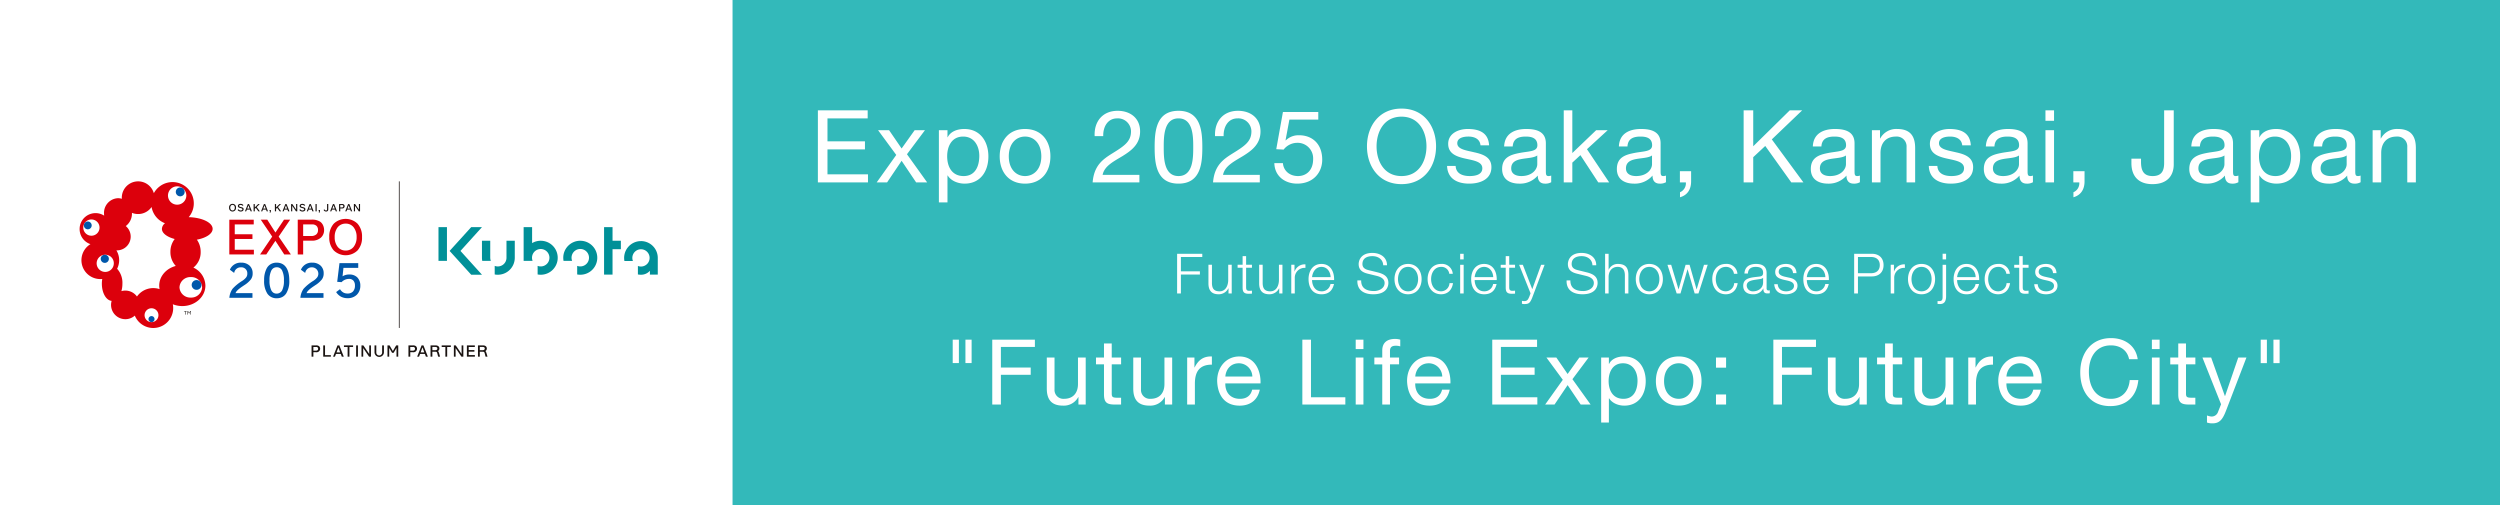 <svg xmlns="http://www.w3.org/2000/svg" xmlns:xlink="http://www.w3.org/1999/xlink" width="990" height="200" viewBox="0 0 990 200"><defs><filter id="a" x="365.272" y="88.16" width="549.456" height="91.49" filterUnits="userSpaceOnUse"><feOffset dy="2" input="SourceAlpha"/><feGaussianBlur stdDeviation="4" result="b"/><feFlood flood-opacity="0.2"/><feComposite operator="in" in2="b"/><feComposite in="SourceGraphic"/></filter><filter id="c" x="311.88" y="31" width="656.8" height="61.16" filterUnits="userSpaceOnUse"><feOffset dy="2" input="SourceAlpha"/><feGaussianBlur stdDeviation="4" result="d"/><feFlood flood-opacity="0.2"/><feComposite operator="in" in2="d"/><feComposite in="SourceGraphic"/></filter></defs><g transform="translate(-107 -185)"><g transform="translate(407.599 246.107)"><rect width="700" height="200" transform="translate(-10.599 -61.107)" fill="#00a8a9" opacity="0.8"/><g transform="translate(-528.599 -135.107)"><g transform="matrix(1, 0, 0, 1, 228, 74)" filter="url(#a)"><path d="M-173.866,0h1.5V-7.48h7.524V-8.756h-7.524v-5.676h8.47v-1.276h-9.966Zm21.626-11.352h-1.386V-5.39c0,2.31-1.034,4.554-3.41,4.554-2.2,0-2.97-1.078-3.036-3.124v-7.392h-1.386v7.37c0,2.64,1.122,4.312,3.982,4.312a4.223,4.223,0,0,0,3.916-2.376h.044V0h1.276Zm5.7-3.41h-1.386v3.41h-1.98v1.166h1.98V-2.42c-.022,1.936.616,2.552,2.464,2.552.418,0,.814-.044,1.232-.044V-1.1a10.75,10.75,0,0,1-1.188.066c-.99-.066-1.122-.594-1.122-1.5v-7.656h2.31v-1.166h-2.31Zm14.388,3.41h-1.386V-5.39c0,2.31-1.034,4.554-3.41,4.554-2.2,0-2.97-1.078-3.036-3.124v-7.392h-1.386v7.37c0,2.64,1.122,4.312,3.982,4.312a4.223,4.223,0,0,0,3.916-2.376h.044V0h1.276ZM-128.656,0h1.386V-6.05a3.91,3.91,0,0,1,4.224-4.07v-1.386a4.2,4.2,0,0,0-4.29,2.816h-.044v-2.662h-1.276Zm16.962-5.3c.11-3.19-1.342-6.38-4.994-6.38-3.608,0-5.126,3.014-5.126,6.006,0,3.234,1.518,6.006,5.126,6.006,2.86,0,4.356-1.5,4.95-4.07h-1.386a3.458,3.458,0,0,1-3.564,2.9c-2.662,0-3.718-2.442-3.74-4.466Zm-8.734-1.166c.22-2.068,1.474-4.048,3.74-4.048,2.244,0,3.542,1.958,3.608,4.048Zm17.952,1.3c-.176,3.828,2.552,5.5,6.27,5.5C-90.64.33-90.2-3.08-90.2-4.158c0-2.574-1.848-3.542-4.07-4.136L-98.1-9.24c-1.276-.308-2.376-.924-2.376-2.4,0-2.332,1.892-3.124,3.938-3.124,2.222,0,4.2,1.21,4.29,3.608h1.5c.022-3.212-2.706-4.884-5.808-4.884-4.422,0-5.412,2.882-5.412,4.422,0,2.442,1.694,3.322,3.542,3.784l3.5.858c1.452.352,3.234,1.056,3.234,2.838,0,2.288-2.508,3.19-4.158,3.19-2.86,0-5.192-.99-5.126-4.224Zm20.064-6.512c-3.476,0-5.368,2.75-5.368,6.006S-85.888.33-82.412.33s5.368-2.75,5.368-6.006S-78.936-11.682-82.412-11.682Zm0,1.166c2.662,0,3.982,2.42,3.982,4.84s-1.32,4.84-3.982,4.84-3.982-2.42-3.982-4.84S-85.074-10.516-82.412-10.516ZM-64.7-7.788a4.244,4.244,0,0,0-4.6-3.894c-3.476,0-5.368,2.75-5.368,6.006S-72.776.33-69.3.33c2.53,0,4.312-1.672,4.686-4.4H-66A3.382,3.382,0,0,1-69.3-.836c-2.662,0-3.982-2.42-3.982-4.84s1.32-4.84,3.982-4.84a3.086,3.086,0,0,1,3.212,2.728ZM-61.776,0h1.386V-11.352h-1.386Zm0-13.486h1.386v-2.222h-1.386ZM-47.3-5.3c.11-3.19-1.342-6.38-4.994-6.38-3.608,0-5.126,3.014-5.126,6.006C-57.42-2.442-55.9.33-52.294.33c2.86,0,4.356-1.5,4.95-4.07H-48.73a3.458,3.458,0,0,1-3.564,2.9c-2.662,0-3.718-2.442-3.74-4.466Zm-8.734-1.166c.22-2.068,1.474-4.048,3.74-4.048,2.244,0,3.542,1.958,3.608,4.048Zm13.684-8.294h-1.386v3.41h-1.98v1.166h1.98V-2.42C-43.758-.484-43.12.132-41.272.132c.418,0,.814-.044,1.232-.044V-1.1a10.75,10.75,0,0,1-1.188.066c-.99-.066-1.122-.594-1.122-1.5v-7.656h2.31v-1.166h-2.31ZM-33.9-.044l-.484,1.3c-.462,1.056-.748,1.782-1.98,1.782a4.807,4.807,0,0,1-.946-.11V4.092a3.59,3.59,0,0,0,1.056.11c1.738,0,2.2-.55,2.992-2.464l4.928-13.09h-1.386l-3.5,9.68-3.74-9.68h-1.474ZM-19.624-5.17c-.176,3.828,2.552,5.5,6.27,5.5,5.566,0,6.006-3.41,6.006-4.488,0-2.574-1.848-3.542-4.07-4.136l-3.828-.946c-1.276-.308-2.376-.924-2.376-2.4,0-2.332,1.892-3.124,3.938-3.124,2.222,0,4.2,1.21,4.29,3.608h1.5c.022-3.212-2.706-4.884-5.808-4.884-4.422,0-5.412,2.882-5.412,4.422,0,2.442,1.694,3.322,3.542,3.784l3.5.858c1.452.352,3.234,1.056,3.234,2.838,0,2.288-2.508,3.19-4.158,3.19-2.86,0-5.192-.99-5.126-4.224ZM-4.378,0h1.386V-6.622c.044-2.222,1.364-3.894,3.564-3.894,2.244,0,2.882,1.474,2.882,3.432V0H4.84V-7.3c0-2.706-.968-4.378-4.158-4.378a3.849,3.849,0,0,0-3.63,2.288h-.044v-6.314H-4.378ZM13.134-11.682c-3.476,0-5.368,2.75-5.368,6.006S9.658.33,13.134.33,18.5-2.42,18.5-5.676,16.61-11.682,13.134-11.682Zm0,1.166c2.662,0,3.982,2.42,3.982,4.84S15.8-.836,13.134-.836s-3.982-2.42-3.982-4.84S10.472-10.516,13.134-10.516ZM23.958,0h1.518l2.772-9.548h.044L31.086,0H32.6l3.652-11.352H34.782l-2.9,9.724h-.044l-2.772-9.724H27.5L24.728-1.628h-.044l-2.9-9.724H20.306ZM48.026-7.788a4.244,4.244,0,0,0-4.6-3.894c-3.476,0-5.368,2.75-5.368,6.006S39.952.33,43.428.33c2.53,0,4.312-1.672,4.686-4.4H46.728a3.382,3.382,0,0,1-3.3,3.234c-2.662,0-3.982-2.42-3.982-4.84s1.32-4.84,3.982-4.84A3.086,3.086,0,0,1,46.64-7.788ZM58.19-4.4c.022,2.222-1.848,3.564-3.96,3.564A2.364,2.364,0,0,1,51.7-3.08c0-2.222,2.926-2.2,5.28-2.618.374-.066.99-.176,1.166-.506h.044ZM52.184-7.876c.044-1.848,1.32-2.64,3.036-2.64,1.628,0,2.97.462,2.97,2.332,0,1.254-.638,1.408-1.782,1.54-2.992.352-6.094.462-6.094,3.652C50.314-.7,52.03.33,54.12.33a4.328,4.328,0,0,0,4.136-2.31H58.3C58.3-.792,58.52,0,59.928,0a3.8,3.8,0,0,0,.9-.088V-1.254a1.3,1.3,0,0,1-.44.088A.738.738,0,0,1,59.576-2V-8.03c0-3.036-2.178-3.652-4.18-3.652-2.6,0-4.466,1.144-4.6,3.806ZM71.412-8.03c-.088-2.464-1.892-3.652-4.158-3.652-2,0-4.268.88-4.268,3.19,0,1.936,1.364,2.552,3.168,3.036l1.782.4c1.254.308,2.486.748,2.486,2.068,0,1.584-1.8,2.156-3.1,2.156-1.848,0-3.234-.968-3.344-2.838H62.59c.22,2.772,2.024,4,4.664,4,2.112,0,4.554-.946,4.554-3.41,0-1.98-1.65-2.9-3.234-3.146l-1.848-.418c-.946-.242-2.354-.682-2.354-1.914,0-1.474,1.452-1.958,2.684-1.958,1.584,0,2.9.77,2.97,2.486ZM84.238-5.3c.11-3.19-1.342-6.38-4.994-6.38-3.608,0-5.126,3.014-5.126,6.006,0,3.234,1.518,6.006,5.126,6.006,2.86,0,4.356-1.5,4.95-4.07H82.808a3.458,3.458,0,0,1-3.564,2.9c-2.662,0-3.718-2.442-3.74-4.466ZM75.5-6.468c.22-2.068,1.474-4.048,3.74-4.048,2.244,0,3.542,1.958,3.608,4.048ZM94.248,0h1.5V-6.732h5.478c2.816,0,4.664-1.65,4.664-4.488s-1.848-4.488-4.664-4.488H94.248Zm1.5-14.432h5.148c2.068,0,3.5,1.056,3.5,3.212s-1.43,3.212-3.5,3.212H95.744ZM108.724,0h1.386V-6.05a3.91,3.91,0,0,1,4.224-4.07v-1.386a4.2,4.2,0,0,0-4.29,2.816H110v-2.662h-1.276Zm12.21-11.682c-3.476,0-5.368,2.75-5.368,6.006S117.458.33,120.934.33,126.3-2.42,126.3-5.676,124.41-11.682,120.934-11.682Zm0,1.166c2.662,0,3.982,2.42,3.982,4.84s-1.32,4.84-3.982,4.84-3.982-2.42-3.982-4.84S118.272-10.516,120.934-10.516Zm8.338,11.9c0,.946-.176,1.65-1.254,1.65a4.252,4.252,0,0,1-.748-.022V4.158c.33,0,.638.044.968.044,1.958,0,2.42-1.452,2.42-3.146V-11.352h-1.386Zm0-14.872h1.386v-2.222h-1.386ZM143.748-5.3c.11-3.19-1.342-6.38-4.994-6.38-3.608,0-5.126,3.014-5.126,6.006,0,3.234,1.518,6.006,5.126,6.006,2.86,0,4.356-1.5,4.95-4.07h-1.386a3.458,3.458,0,0,1-3.564,2.9c-2.662,0-3.718-2.442-3.74-4.466Zm-8.734-1.166c.22-2.068,1.474-4.048,3.74-4.048,2.244,0,3.542,1.958,3.608,4.048Zm20.878-1.32a4.244,4.244,0,0,0-4.6-3.894c-3.476,0-5.368,2.75-5.368,6.006S147.818.33,151.294.33c2.53,0,4.312-1.672,4.686-4.4h-1.386a3.382,3.382,0,0,1-3.3,3.234c-2.662,0-3.982-2.42-3.982-4.84s1.32-4.84,3.982-4.84a3.086,3.086,0,0,1,3.212,2.728Zm5.1-6.974H159.61v3.41h-1.98v1.166h1.98V-2.42c-.022,1.936.616,2.552,2.464,2.552.418,0,.814-.044,1.232-.044V-1.1a10.75,10.75,0,0,1-1.188.066C161.128-1.1,161-1.628,161-2.53v-7.656h2.31v-1.166H161ZM174.372-8.03c-.088-2.464-1.892-3.652-4.158-3.652-2,0-4.268.88-4.268,3.19,0,1.936,1.364,2.552,3.168,3.036l1.782.4c1.254.308,2.486.748,2.486,2.068,0,1.584-1.8,2.156-3.1,2.156-1.848,0-3.234-.968-3.344-2.838H165.55c.22,2.772,2.024,4,4.664,4,2.112,0,4.554-.946,4.554-3.41,0-1.98-1.65-2.9-3.234-3.146l-1.848-.418c-.946-.242-2.354-.682-2.354-1.914,0-1.474,1.452-1.958,2.684-1.958,1.584,0,2.9.77,2.97,2.486Zm-437.1,35.614h2.448V18.3h-2.448Zm5.04,0h2.448V18.3h-2.448ZM-247.068,44h3.42V32.228h11.808v-2.88h-11.808V21.176h13.464V18.3h-16.884Zm37.008-18.612h-3.06V35.9c0,3.348-1.8,5.832-5.508,5.832a3.507,3.507,0,0,1-3.78-3.744v-12.6h-3.06v12.24c0,4,1.512,6.8,6.408,6.8a6.479,6.479,0,0,0,6.048-3.384h.072V44h2.88Zm10.3-5.58h-3.06v5.58h-3.168v2.7h3.168V39.932c0,3.42,1.26,4.068,4.428,4.068h2.34V41.3h-1.4c-1.908,0-2.3-.252-2.3-1.656V28.088h3.708v-2.7h-3.708Zm23.94,5.58h-3.06V35.9c0,3.348-1.8,5.832-5.508,5.832a3.507,3.507,0,0,1-3.78-3.744v-12.6h-3.06v12.24c0,4,1.512,6.8,6.408,6.8a6.479,6.479,0,0,0,6.048-3.384h.072V44h2.88ZM-169.884,44h3.06V35.72c0-4.716,1.8-7.524,6.732-7.524v-3.24c-3.312-.108-5.364,1.368-6.84,4.356H-167V25.388h-2.88Zm25.74-5.9c-.54,2.412-2.3,3.636-4.824,3.636-4.068,0-5.9-2.88-5.8-6.12h13.932c.18-4.5-1.836-10.656-8.424-10.656-5.076,0-8.748,4.1-8.748,9.684.18,5.688,2.988,9.792,8.928,9.792,4.176,0,7.128-2.232,7.956-6.336Zm-10.62-5.184c.216-2.844,2.124-5.256,5.328-5.256a5.355,5.355,0,0,1,5.364,5.256ZM-124.272,44h17.028V41.12h-13.608V18.3h-3.42Zm21.132,0h3.06V25.388h-3.06Zm3.06-25.7h-3.06V22.04h3.06ZM-92.628,44h3.06V28.088h3.6v-2.7h-3.6V22.8c0-1.62.864-2.088,2.34-2.088a5.74,5.74,0,0,1,1.728.252V18.3a7.524,7.524,0,0,0-1.98-.288c-3.348,0-5.148,1.584-5.148,4.608v2.772H-95.76v2.7h3.132Zm23.688-5.9c-.54,2.412-2.3,3.636-4.824,3.636-4.068,0-5.9-2.88-5.8-6.12h13.932c.18-4.5-1.836-10.656-8.424-10.656-5.076,0-8.748,4.1-8.748,9.684.18,5.688,2.988,9.792,8.928,9.792,4.176,0,7.128-2.232,7.956-6.336Zm-10.62-5.184c.216-2.844,2.124-5.256,5.328-5.256a5.355,5.355,0,0,1,5.364,5.256ZM-49.068,44h17.856V41.12H-45.648V32.228h13.356v-2.88H-45.648V21.176H-31.32V18.3H-49.068Zm20.952,0h3.708l5.184-7.7L-14.04,44h3.924l-7.2-10.044,6.408-8.568H-14.58L-19.224,31.9l-4.464-6.516h-3.924l6.48,8.82ZM8.46,34.532c0,3.636-1.4,7.2-5.58,7.2-4.212,0-5.868-3.384-5.868-7.056,0-3.492,1.584-7.02,5.688-7.02C6.66,27.656,8.46,31.04,8.46,34.532Zm-14.4,16.6h3.06V41.516h.072c1.368,2.2,4.1,2.916,6.012,2.916,5.688,0,8.5-4.428,8.5-9.684s-2.844-9.792-8.568-9.792c-2.556,0-4.932.9-5.94,2.952H-2.88v-2.52H-5.94ZM15.732,34.712c0,5.436,3.132,9.72,9.036,9.72s9.036-4.284,9.036-9.72c0-5.472-3.132-9.756-9.036-9.756S15.732,29.24,15.732,34.712Zm3.24,0c0-4.536,2.592-7.056,5.8-7.056s5.8,2.52,5.8,7.056c0,4.5-2.592,7.02-5.8,7.02S18.972,39.212,18.972,34.712ZM39.528,44h4V40h-4Zm4-18.612h-4v4h4ZM62.244,44h3.42V32.228H77.472v-2.88H65.664V21.176H79.128V18.3H62.244ZM99.252,25.388h-3.06V35.9c0,3.348-1.8,5.832-5.508,5.832a3.507,3.507,0,0,1-3.78-3.744v-12.6h-3.06v12.24c0,4,1.512,6.8,6.408,6.8A6.479,6.479,0,0,0,96.3,41.048h.072V44h2.88Zm10.3-5.58h-3.06v5.58H103.32v2.7h3.168V39.932c0,3.42,1.26,4.068,4.428,4.068h2.34V41.3h-1.4c-1.908,0-2.3-.252-2.3-1.656V28.088h3.708v-2.7h-3.708Zm23.94,5.58h-3.06V35.9c0,3.348-1.8,5.832-5.508,5.832a3.507,3.507,0,0,1-3.78-3.744v-12.6h-3.06v12.24c0,4,1.512,6.8,6.408,6.8a6.479,6.479,0,0,0,6.048-3.384h.072V44h2.88ZM139.428,44h3.06V35.72c0-4.716,1.8-7.524,6.732-7.524v-3.24c-3.312-.108-5.364,1.368-6.84,4.356h-.072V25.388h-2.88Zm25.74-5.9c-.54,2.412-2.3,3.636-4.824,3.636-4.068,0-5.9-2.88-5.8-6.12H168.48c.18-4.5-1.836-10.656-8.424-10.656-5.076,0-8.748,4.1-8.748,9.684.18,5.688,2.988,9.792,8.928,9.792,4.176,0,7.128-2.232,7.956-6.336Zm-10.62-5.184c.216-2.844,2.124-5.256,5.328-5.256a5.355,5.355,0,0,1,5.364,5.256Zm51.984-6.876c-.792-5.472-5.22-8.352-10.584-8.352-7.92,0-12.168,6.084-12.168,13.536,0,7.488,3.888,13.392,11.88,13.392,6.48,0,10.476-3.888,11.124-10.3h-3.42c-.324,4.248-2.916,7.416-7.416,7.416-6.156,0-8.748-4.9-8.748-10.764,0-5.364,2.592-10.4,8.712-10.4,3.564,0,6.48,1.836,7.2,5.472ZM212.148,44h3.06V25.388h-3.06Zm3.06-25.7h-3.06V22.04h3.06Zm10.44,1.512h-3.06v5.58H219.42v2.7h3.168V39.932c0,3.42,1.26,4.068,4.428,4.068h2.34V41.3h-1.4c-1.908,0-2.3-.252-2.3-1.656V28.088h3.708v-2.7h-3.708Zm23.94,5.58h-3.24l-5.22,15.228h-.072L235.62,25.388h-3.456l7.38,18.5-1.26,3.168a2.643,2.643,0,0,1-2.52,1.692,6.261,6.261,0,0,1-1.8-.432v2.808a6.093,6.093,0,0,0,2.124.324c2.736,0,4-1.332,5.4-4.968Zm5.652,2.2h2.448V18.3H255.24Zm5.04,0h2.448V18.3H260.28Z" transform="translate(640 114.2)" fill="#fff"/></g><g transform="matrix(1, 0, 0, 1, 228, 74)" filter="url(#c)"><path d="M-316.12,0h19.84V-3.2h-16.04v-9.88h14.84v-3.2h-14.84v-9.08h15.92v-3.2h-19.72Zm23.28,0h4.12l5.76-8.56L-277.2,0h4.36l-8-11.16,7.12-9.52h-4.08l-5.16,7.24-4.96-7.24h-4.36l7.2,9.8Zm40.64-10.52c0,4.04-1.56,8-6.2,8-4.68,0-6.52-3.76-6.52-7.84,0-3.88,1.76-7.8,6.32-7.8C-254.2-18.16-252.2-14.4-252.2-10.52Zm-16,18.44h3.4V-2.76h.08c1.52,2.44,4.56,3.24,6.68,3.24,6.32,0,9.44-4.92,9.44-10.76s-3.16-10.88-9.52-10.88c-2.84,0-5.48,1-6.6,3.28h-.08v-2.8h-3.4Zm24.08-18.24c0,6.04,3.48,10.8,10.04,10.8s10.04-4.76,10.04-10.8c0-6.08-3.48-10.84-10.04-10.84S-244.12-16.4-244.12-10.32Zm3.6,0c0-5.04,2.88-7.84,6.44-7.84s6.44,2.8,6.44,7.84c0,5-2.88,7.8-6.44,7.8S-240.52-5.32-240.52-10.32Zm37.4-8c-.12-3.4,1.56-7.04,5.52-7.04a5.167,5.167,0,0,1,5.48,5.12c0,3.92-2.44,5.68-7.24,8.64-4,2.48-7.4,4.88-7.96,11.6h18.52V-3h-14.56c.68-3.52,4.4-5.32,7.96-7.48,3.52-2.2,6.88-4.72,6.88-9.72,0-5.28-3.92-8.16-8.88-8.16-6,0-9.4,4.28-9.12,10.04Zm20.36,4.4c0,6.24.56,14.4,9.44,14.4s9.44-8.16,9.44-14.4c0-6.28-.56-14.44-9.44-14.44S-182.76-20.2-182.76-13.92Zm3.6-.04c0-4.2.04-11.4,5.84-11.4s5.84,7.2,5.84,11.4c0,4.24-.04,11.44-5.84,11.44S-179.16-9.72-179.16-13.96Zm23.72-4.36c-.12-3.4,1.56-7.04,5.52-7.04a5.167,5.167,0,0,1,5.48,5.12c0,3.92-2.44,5.68-7.24,8.64-4,2.48-7.4,4.88-7.96,11.6h18.52V-3h-14.56c.68-3.52,4.4-5.32,7.96-7.48,3.52-2.2,6.88-4.72,6.88-9.72,0-5.28-3.92-8.16-8.88-8.16-6,0-9.4,4.28-9.12,10.04Zm37.48-9.56h-14l-2.64,14.72,2.92.16a6.807,6.807,0,0,1,5.28-2.68A6.142,6.142,0,0,1-120-9.24c0,4.52-2.76,6.72-6,6.72-3.4,0-5.76-2.2-5.96-5.12h-3.4c.12,5.12,4.12,8.12,9.04,8.12,6.6,0,9.92-4.64,9.92-9.44,0-6.48-4.12-9.72-9.16-9.72a7.175,7.175,0,0,0-5.28,2.04l-.08-.08,1.52-8.16h11.44Zm19.28,13.6C-98.68-6.52-94.08.68-85,.68s13.68-7.2,13.68-14.96S-75.92-29.24-85-29.24-98.68-22.04-98.68-14.28Zm3.8,0c0-5.76,2.92-11.76,9.88-11.76s9.88,6,9.88,11.76S-78.04-2.52-85-2.52-94.88-8.52-94.88-14.28Zm27.92,7.76c.2,5.12,4.12,7,8.76,7,4.2,0,8.8-1.6,8.8-6.52,0-4-3.36-5.12-6.76-5.88-3.16-.76-6.76-1.16-6.76-3.6,0-2.08,2.36-2.64,4.4-2.64,2.24,0,4.56.84,4.8,3.48h3.4c-.28-5.04-3.92-6.48-8.48-6.48-3.6,0-7.72,1.72-7.72,5.88,0,3.96,3.4,5.08,6.76,5.84,3.4.76,6.76,1.2,6.76,3.84,0,2.6-2.88,3.08-5,3.08-2.8,0-5.44-.96-5.56-4Zm35.72-.68c0,1.88-1.84,4.68-6.32,4.68-2.08,0-4-.8-4-3.04,0-2.52,1.92-3.32,4.16-3.72,2.28-.4,4.84-.44,6.16-1.4Zm5.52,4.48a2.919,2.919,0,0,1-1.04.2c-1.08,0-1.08-.72-1.08-2.32V-15.48c0-4.84-4.04-5.68-7.76-5.68-4.6,0-8.56,1.8-8.76,6.92h3.4c.16-3.04,2.28-3.92,5.16-3.92,2.16,0,4.6.48,4.6,3.44,0,2.56-3.2,2.32-6.96,3.04-3.52.68-7,1.68-7,6.36,0,4.12,3.08,5.8,6.84,5.8a9.176,9.176,0,0,0,7.28-3.2c0,2.24,1.12,3.2,2.88,3.2a4.586,4.586,0,0,0,2.44-.56ZM-20.76,0h3.4V-7.84l3.2-2.96L-7.08,0h4.32l-8.8-13.16,8.2-7.52H-7.92l-9.44,9.04V-28.56h-3.4ZM14.2-7.2c0,1.88-1.84,4.68-6.32,4.68-2.08,0-4-.8-4-3.04,0-2.52,1.92-3.32,4.16-3.72,2.28-.4,4.84-.44,6.16-1.4Zm5.52,4.48a2.919,2.919,0,0,1-1.04.2c-1.08,0-1.08-.72-1.08-2.32V-15.48c0-4.84-4.04-5.68-7.76-5.68-4.6,0-8.56,1.8-8.76,6.92h3.4c.16-3.04,2.28-3.92,5.16-3.92,2.16,0,4.6.48,4.6,3.44,0,2.56-3.2,2.32-6.96,3.04-3.52.68-7,1.68-7,6.36C.28-1.2,3.36.48,7.12.48a9.176,9.176,0,0,0,7.28-3.2c0,2.24,1.12,3.2,2.88,3.2a4.586,4.586,0,0,0,2.44-.56ZM25.24,0H27.6a3.828,3.828,0,0,1-2.32,3.88v2C28.36,5,29.68,2.6,29.68-.4V-4.44H25.24ZM50.48,0h3.8V-10l4.76-4.44L69.36,0h4.8L61.64-17.04,73.68-28.56H68.76L54.28-14.32V-28.56h-3.8ZM91-7.2c0,1.88-1.84,4.68-6.32,4.68-2.08,0-4-.8-4-3.04,0-2.52,1.92-3.32,4.16-3.72,2.28-.4,4.84-.44,6.16-1.4Zm5.52,4.48a2.919,2.919,0,0,1-1.04.2c-1.08,0-1.08-.72-1.08-2.32V-15.48c0-4.84-4.04-5.68-7.76-5.68-4.6,0-8.56,1.8-8.76,6.92h3.4c.16-3.04,2.28-3.92,5.16-3.92,2.16,0,4.6.48,4.6,3.44,0,2.56-3.2,2.32-6.96,3.04-3.52.68-7,1.68-7,6.36,0,4.12,3.08,5.8,6.84,5.8a9.176,9.176,0,0,0,7.28-3.2c0,2.24,1.12,3.2,2.88,3.2a4.586,4.586,0,0,0,2.44-.56ZM101.28,0h3.4V-11.68c0-3.72,2-6.48,6.12-6.48A3.9,3.9,0,0,1,115-14V0h3.4V-13.6c0-4.44-1.68-7.56-7.12-7.56a7.2,7.2,0,0,0-6.72,3.76h-.08v-3.28h-3.2ZM123.8-6.52c.2,5.12,4.12,7,8.76,7,4.2,0,8.8-1.6,8.8-6.52,0-4-3.36-5.12-6.76-5.88-3.16-.76-6.76-1.16-6.76-3.6,0-2.08,2.36-2.64,4.4-2.64,2.24,0,4.56.84,4.8,3.48h3.4c-.28-5.04-3.92-6.48-8.48-6.48-3.6,0-7.72,1.72-7.72,5.88,0,3.96,3.4,5.08,6.76,5.84,3.4.76,6.76,1.2,6.76,3.84,0,2.6-2.88,3.08-5,3.08-2.8,0-5.44-.96-5.56-4Zm35.72-.68c0,1.88-1.84,4.68-6.32,4.68-2.08,0-4-.8-4-3.04,0-2.52,1.92-3.32,4.16-3.72,2.28-.4,4.84-.44,6.16-1.4Zm5.52,4.48a2.919,2.919,0,0,1-1.04.2c-1.08,0-1.08-.72-1.08-2.32V-15.48c0-4.84-4.04-5.68-7.76-5.68-4.6,0-8.56,1.8-8.76,6.92h3.4c.16-3.04,2.28-3.92,5.16-3.92,2.16,0,4.6.48,4.6,3.44,0,2.56-3.2,2.32-6.96,3.04-3.52.68-7,1.68-7,6.36,0,4.12,3.08,5.8,6.84,5.8a9.176,9.176,0,0,0,7.28-3.2c0,2.24,1.12,3.2,2.88,3.2a4.586,4.586,0,0,0,2.44-.56ZM170,0h3.4V-20.68H170Zm3.4-28.56H170v4.16h3.4ZM181.04,0h2.36a3.828,3.828,0,0,1-2.32,3.88v2c3.08-.88,4.4-3.28,4.4-6.28V-4.44h-4.44ZM220.8-28.56H217V-7.68c0,3.16-1.08,5.16-4.56,5.16-3.72,0-4.6-2.36-4.6-5.68V-9.4h-3.8v1.76c0,5.36,3,8.32,8.32,8.32,6.4,0,8.44-3.92,8.44-7.8ZM240.88-7.2c0,1.88-1.84,4.68-6.32,4.68-2.08,0-4-.8-4-3.04,0-2.52,1.92-3.32,4.16-3.72,2.28-.4,4.84-.44,6.16-1.4Zm5.52,4.48a2.919,2.919,0,0,1-1.04.2c-1.08,0-1.08-.72-1.08-2.32V-15.48c0-4.84-4.04-5.68-7.76-5.68-4.6,0-8.56,1.8-8.76,6.92h3.4c.16-3.04,2.28-3.92,5.16-3.92,2.16,0,4.6.48,4.6,3.44,0,2.56-3.2,2.32-6.96,3.04-3.52.68-7,1.68-7,6.36,0,4.12,3.08,5.8,6.84,5.8a9.176,9.176,0,0,0,7.28-3.2c0,2.24,1.12,3.2,2.88,3.2a4.586,4.586,0,0,0,2.44-.56Zm20.88-7.8c0,4.04-1.56,8-6.2,8-4.68,0-6.52-3.76-6.52-7.84,0-3.88,1.76-7.8,6.32-7.8C265.28-18.16,267.28-14.4,267.28-10.52Zm-16,18.44h3.4V-2.76h.08c1.52,2.44,4.56,3.24,6.68,3.24,6.32,0,9.44-4.92,9.44-10.76s-3.16-10.88-9.52-10.88c-2.84,0-5.48,1-6.6,3.28h-.08v-2.8h-3.4Zm38-15.12c0,1.88-1.84,4.68-6.32,4.68-2.08,0-4-.8-4-3.04,0-2.52,1.92-3.32,4.16-3.72,2.28-.4,4.84-.44,6.16-1.4Zm5.52,4.48a2.919,2.919,0,0,1-1.04.2c-1.08,0-1.08-.72-1.08-2.32V-15.48c0-4.84-4.04-5.68-7.76-5.68-4.6,0-8.56,1.8-8.76,6.92h3.4c.16-3.04,2.28-3.92,5.16-3.92,2.16,0,4.6.48,4.6,3.44,0,2.56-3.2,2.32-6.96,3.04-3.52.68-7,1.68-7,6.36,0,4.12,3.08,5.8,6.84,5.8a9.176,9.176,0,0,0,7.28-3.2c0,2.24,1.12,3.2,2.88,3.2a4.586,4.586,0,0,0,2.44-.56ZM299.56,0h3.4V-11.68c0-3.72,2-6.48,6.12-6.48a3.9,3.9,0,0,1,4.2,4.16V0h3.4V-13.6c0-4.44-1.68-7.56-7.12-7.56a7.2,7.2,0,0,0-6.72,3.76h-.08v-3.28h-3.2Z" transform="translate(640 70.24)" fill="#fff"/></g></g></g><g transform="translate(-248 -205)"><rect width="290" height="200" transform="translate(355 390)" fill="#fff"/><g transform="translate(371 446.363)"><path d="M88.526,18.856h3.353v13.37H88.526Zm72.223,5.4h-3.3v-5.4h-3.353V37.664h3.353V27.607h3.3Zm-55-5.4h-4.267l-8.549,9.425,8.549,9.425h4.267L97.23,28.281Zm23.258,5.4a6.692,6.692,0,0,0-3.41.93V18.856h-3.353V32.21h3.547a3.45,3.45,0,1,1,1.993,1.989v3.4a6.728,6.728,0,1,0,1.223-13.343m-13.553,0v6.729a3.44,3.44,0,0,1-4.667,3.218v3.4a6.728,6.728,0,0,0,7.951-6.614V24.252Zm-6.434,6.729h0V24.252H105.74v6.729a6.826,6.826,0,0,0,.114,1.229h3.4a3.437,3.437,0,0,1-.228-1.229m35.638-6.729a6.728,6.728,0,0,0-6.728,6.729,6.826,6.826,0,0,0,.114,1.229h3.4a3.457,3.457,0,1,1,2,1.989v3.4a6.728,6.728,0,1,0,1.222-13.343m24.031.135a6.659,6.659,0,0,0-6.548,7.876h3.364a3.42,3.42,0,1,1,1.975,1.971V37.6a6.757,6.757,0,0,0,1.209.11,4.6,4.6,0,0,0,3.542-1.578v1.535h3.118V31.047a6.661,6.661,0,0,0-6.66-6.66" transform="translate(69.115 14.722)" fill="#009098"/><path d="M44.16,24.837h7.009V22.971H44.16v-3.9h7.52V17.205H42.011V30.961h9.726V29.1H44.16Z" transform="translate(32.799 13.433)" fill="#dc000c"/><path d="M60.756,17.205H58.327l-3.4,5.082L51.7,17.205H49.119l4.53,6.7-4.8,7.057H51.3l3.608-5.385,3.513,5.385h2.618L56.208,23.9Z" transform="translate(38.142 13.433)" fill="#dc000c"/><path d="M66.166,18.04a5.793,5.793,0,0,0-3.672-.835H57.227V30.961h2.146V25.514h3.476a5.192,5.192,0,0,0,3.488-1.156A3.926,3.926,0,0,0,67.664,21.3a4.5,4.5,0,0,0-.4-1.857,3.559,3.559,0,0,0-1.1-1.405M65.253,21.3a2.191,2.191,0,0,1-.7,1.75,3.061,3.061,0,0,1-2.06.614H59.373v-4.6h3.515a2.475,2.475,0,0,1,1.761.577,2.188,2.188,0,0,1,.6,1.654" transform="translate(44.679 13.433)" fill="#dc000c"/><path d="M75.465,18.959a6.772,6.772,0,0,0-9.477,0,7.518,7.518,0,0,0-1.752,5.18v.169a7.515,7.515,0,0,0,1.752,5.18,6.777,6.777,0,0,0,9.477,0,7.523,7.523,0,0,0,1.75-5.18v-.169a7.526,7.526,0,0,0-1.75-5.18m-4.739,10.6a3.932,3.932,0,0,1-3.141-1.444,5.977,5.977,0,0,1-1.2-3.859,6.1,6.1,0,0,1,1.193-3.921,4.008,4.008,0,0,1,3.205-1.437,3.841,3.841,0,0,1,3.1,1.455,6.1,6.1,0,0,1,1.188,3.886,6.019,6.019,0,0,1-1.195,3.873,3.923,3.923,0,0,1-3.147,1.448" transform="translate(50.151 13.292)" fill="#dc000c"/><path d="M47.28,36.123l.582-.4a10.1,10.1,0,0,0,2.7-2.359,3.92,3.92,0,0,0,.686-2.413A4,4,0,0,0,50,27.912a4.7,4.7,0,0,0-3.284-1.154,4.607,4.607,0,0,0-4.446,2.716l-.036.087,1.681,1.252.053-.16a2.6,2.6,0,0,1,2.655-2.046,2.336,2.336,0,0,1,2.511,2.477,2.386,2.386,0,0,1-.408,1.442,6.167,6.167,0,0,1-1.59,1.433A17.671,17.671,0,0,0,43.3,37.092a7.174,7.174,0,0,0-1.263,3.431l-.028.142h9.164V38.819h-6.7c.246-.68.832-1.359,2.8-2.7" transform="translate(32.8 20.891)" fill="#0057aa"/><path d="M54.734,26.758a4.627,4.627,0,0,0-2.37.591,4.328,4.328,0,0,0-1.542,1.572,9.631,9.631,0,0,0-1.07,4.84,9.118,9.118,0,0,0,1.28,5.264,4.329,4.329,0,0,0,3.757,1.829,4.6,4.6,0,0,0,2.112-.474A4.188,4.188,0,0,0,58.454,39a9.145,9.145,0,0,0,1.264-5.2c0-4.539-1.768-7.039-4.984-7.039M53.5,28.9a2.41,2.41,0,0,1,1.236-.315,2.269,2.269,0,0,1,2.13,1.271,8.439,8.439,0,0,1,.725,3.959,8.324,8.324,0,0,1-.734,3.948,2.48,2.48,0,0,1-3.373.944,2.581,2.581,0,0,1-.876-.967,8.468,8.468,0,0,1-.725-3.944,8.327,8.327,0,0,1,.73-3.935,2.513,2.513,0,0,1,.887-.96" transform="translate(38.843 20.891)" fill="#0057aa"/><path d="M63.072,36.123l.584-.4a10.068,10.068,0,0,0,2.7-2.359,3.943,3.943,0,0,0,.686-2.413A4.016,4.016,0,0,0,65.8,27.912a4.71,4.71,0,0,0-3.284-1.154,4.6,4.6,0,0,0-4.447,2.716l-.037.087,1.683,1.252.052-.16a2.6,2.6,0,0,1,2.655-2.046,2.532,2.532,0,0,1,2.1,3.919,6.153,6.153,0,0,1-1.588,1.433A17.81,17.81,0,0,0,59.1,37.092a7.155,7.155,0,0,0-1.263,3.431l-.027.142h9.162V38.819h-6.7c.246-.68.833-1.359,2.8-2.7" transform="translate(45.131 20.891)" fill="#0057aa"/><path d="M74.189,32.554a4.281,4.281,0,0,0-3.15-1.188,4.937,4.937,0,0,0-2.733.712l.358-3.33h5.853V26.865H67.087l-.9,7.4,1.731.128.045-.043a3.991,3.991,0,0,1,2.92-1.243,2.219,2.219,0,0,1,1.717.68,2.858,2.858,0,0,1,.613,1.929,3.343,3.343,0,0,1-.762,2.361,2.847,2.847,0,0,1-2.187.814,3.255,3.255,0,0,1-1.635-.383,3.827,3.827,0,0,1-1.263-1.222l-.069-.105-1.535,1.145.069.1a5.29,5.29,0,0,0,1.92,1.756,5.486,5.486,0,0,0,2.568.561,5.048,5.048,0,0,0,3.636-1.362,4.882,4.882,0,0,0,1.387-3.585,4.522,4.522,0,0,0-1.157-3.234" transform="translate(51.346 20.975)" fill="#0057aa"/><path d="M43.329,13.683a1.345,1.345,0,0,0-1.368,1.5v.037a1.373,1.373,0,1,0,2.735,0v-.037a1.345,1.345,0,0,0-1.368-1.5m0,2.619c-.536,0-.9-.44-.9-1.1,0-.684.351-1.109.91-1.109.531,0,.883.443.883,1.108s-.349,1.1-.894,1.1" transform="translate(32.76 10.683)" fill="#1a1311"/><path d="M45.8,15.144a4.348,4.348,0,0,0-.686-.212,1.881,1.881,0,0,1-.474-.15.326.326,0,0,1-.182-.294c0-.237.215-.385.554-.385a1.051,1.051,0,0,1,.794.342l.023.025.351-.271-.027-.03a1.474,1.474,0,0,0-1.141-.486c-.614,0-1.045.34-1.045.833a.694.694,0,0,0,.39.636,2.249,2.249,0,0,0,.527.176,2.625,2.625,0,0,1,.67.21.316.316,0,0,1,.192.3c0,.264-.28.459-.666.459a.963.963,0,0,1-.595-.192,1.221,1.221,0,0,1-.246-.262l-.021-.034-.37.276.027.028a1.922,1.922,0,0,0,.3.322,1.56,1.56,0,0,0,.926.288c.662,0,1.145-.378,1.145-.9a.717.717,0,0,0-.447-.682" transform="translate(34.235 10.684)" fill="#1a1311"/><path d="M47.106,13.723h-.479l-1.136,2.894h.486l.26-.689h1.236l.255.689h.516Zm.219,1.8h-.94l.477-1.28Z" transform="translate(35.516 10.714)" fill="#1a1311"/><path d="M48.628,14.9l1.23-1.179h-.621l-1.352,1.328V13.724H47.41v2.894h.475v-1l.413-.39.985,1.375.011.016h.591Z" transform="translate(37.015 10.715)" fill="#1a1311"/><path d="M50.687,13.723h-.481l-1.14,2.894h.491l.258-.689h1.236l.251.689h.52Zm.215,1.8h-.94l.475-1.28Z" transform="translate(38.308 10.714)" fill="#1a1311"/><path d="M50.965,15.053v.527h.228a.423.423,0,0,1-.194.356l-.045.03.231.18.025-.018a.732.732,0,0,0,.278-.632v-.443Z" transform="translate(39.782 11.753)" fill="#1a1311"/><path d="M53.363,14.9l1.23-1.179h-.627l-1.346,1.328V13.724h-.477v2.894h.477v-1l.411-.39.985,1.375.009.016h.595Z" transform="translate(40.71 10.715)" fill="#1a1311"/><path d="M55.448,13.723h-.483l-1.134,2.894h.493l.253-.689h1.239l.249.689h.52Zm.217,1.8h-.937l.474-1.28Z" transform="translate(42.028 10.714)" fill="#1a1311"/><path d="M57.738,13.72v2.2l-1.492-2.181-.011-.016H55.75v2.9H56.2V14.428l1.48,2.176.014.016h.5v-2.9Z" transform="translate(43.526 10.712)" fill="#1a1311"/><path d="M59.534,15.144a4.224,4.224,0,0,0-.686-.212,1.768,1.768,0,0,1-.47-.15.324.324,0,0,1-.183-.294c0-.237.212-.385.556-.385a1.059,1.059,0,0,1,.794.342l.018.025.354-.271-.027-.03a1.478,1.478,0,0,0-1.14-.486c-.614,0-1.047.34-1.047.833a.7.7,0,0,0,.39.636,2.306,2.306,0,0,0,.522.176,2.7,2.7,0,0,1,.677.21.312.312,0,0,1,.189.3c0,.264-.28.459-.666.459a.967.967,0,0,1-.595-.192,1.219,1.219,0,0,1-.244-.262l-.023-.034-.369.276.025.028a2,2,0,0,0,.3.322,1.559,1.559,0,0,0,.924.288c.664,0,1.149-.378,1.149-.9a.713.713,0,0,0-.449-.682" transform="translate(44.958 10.684)" fill="#1a1311"/><path d="M60.851,13.748l-.007-.025h-.483l-1.113,2.846-.023.048h.491l.253-.689h1.239l.253.689h.518Zm.208,1.777h-.94l.479-1.28Z" transform="translate(46.239 10.714)" fill="#1a1311"/><rect width="0.474" height="2.901" transform="translate(108.937 24.432)" fill="#1a1311"/><path d="M61.884,15.053v.527h.224a.409.409,0,0,1-.192.356l-.045.03.237.18.02-.018a.722.722,0,0,0,.28-.632v-.443Z" transform="translate(48.306 11.753)" fill="#1a1311"/><path d="M64.35,13.72v2.1c0,.322-.119.454-.4.454a.624.624,0,0,1-.491-.219.74.74,0,0,1-.116-.212l-.02-.045-.34.256.012.027a1.248,1.248,0,0,0,.128.226,1.006,1.006,0,0,0,.83.376.778.778,0,0,0,.869-.8V13.72Z" transform="translate(49.172 10.712)" fill="#1a1311"/><path d="M66.049,13.748l-.007-.025h-.481l-1.118,2.846-.02.048h.492l.256-.689h1.238l.253.689h.518Zm.21,1.777h-.938l.472-1.28Z" transform="translate(50.297 10.714)" fill="#1a1311"/><path d="M68.3,13.9a1.225,1.225,0,0,0-.773-.176H66.415v2.9h.472v-1.14H67.6a.907.907,0,0,0,1.017-.892A.864.864,0,0,0,68.3,13.9m-.208.693c0,.4-.306.483-.564.483h-.643v-.937h.725a.423.423,0,0,1,.483.454" transform="translate(51.853 10.712)" fill="#1a1311"/><path d="M69.415,13.748l-.007-.025h-.481l-1.117,2.846-.02.048h.488l.26-.689h1.234l.253.689h.52Zm.21,1.777h-.937l.472-1.28Z" transform="translate(52.927 10.714)" fill="#1a1311"/><path d="M71.7,13.72v2.2L70.2,13.736l-.011-.016H69.71v2.9h.454V14.428L71.646,16.6l.009.016h.5v-2.9Z" transform="translate(54.425 10.712)" fill="#1a1311"/><path d="M61.394,27.48c0-2.47-4.192-4.489-9.47-4.625a8.425,8.425,0,1,0-13.813-9.49A6.469,6.469,0,0,0,25.423,15.15c0,.142.007.287.018.427a5.1,5.1,0,0,0-1.526-.233,5.794,5.794,0,0,0-5.531,6.03,6.34,6.34,0,0,0,.062.887,6.308,6.308,0,1,0-5.44,11.277,7.466,7.466,0,0,0,3.905,13.831,6.938,6.938,0,0,0,.775-.041,11.239,11.239,0,0,0-.158,1.895c0,3.64,1.713,6.607,3.871,6.781a5.663,5.663,0,0,0,5.437,7.253,5.62,5.62,0,0,0,3.743-1.417,7.893,7.893,0,0,0,15.053-4.495,10.119,10.119,0,0,0,3.759.718c5.048,0,9.141-3.631,9.141-8.111a8.034,8.034,0,0,0-4.758-7.119A7.727,7.727,0,0,0,56.656,36.6a8.2,8.2,0,0,0-1.5-4.826c3.659-.691,6.238-2.354,6.238-4.29m-29.963,26.8a5.668,5.668,0,0,0-6.165-2.133,10.479,10.479,0,0,0,.4-2.926,8.263,8.263,0,0,0-2.1-5.939A7.46,7.46,0,0,0,23.279,36c.075.007.146.007.217.007A5.452,5.452,0,0,0,27,26.378a6.173,6.173,0,0,0,2.449-5c0-.08,0-.157-.005-.239a6.475,6.475,0,0,0,7.773-2.31,8.438,8.438,0,0,0,5.315,6.441,2.967,2.967,0,0,0-1.222,2.213c0,1.722,2.039,3.228,5.066,4.023a8.152,8.152,0,0,0-1.7,5.093A8,8,0,0,0,46.8,42.173c-3.789.99-6.553,4.1-6.553,7.778a7.221,7.221,0,0,0,.135,1.4,7.906,7.906,0,0,0-8.955,2.935" transform="translate(6.808 6.778)" fill="#dc000c"/><path d="M39.894,34.024a4.285,4.285,0,0,1-4.484,4.057,4.285,4.285,0,0,1-4.48-4.057,4.285,4.285,0,0,1,4.48-4.058,4.285,4.285,0,0,1,4.484,4.058" transform="translate(24.148 23.396)" fill="#fff"/><path d="M37.509,32.561a1.932,1.932,0,1,1-1.934-1.93,1.931,1.931,0,0,1,1.934,1.93" transform="translate(26.268 23.915)" fill="#0057aa"/><path d="M35.64,13.422a3.634,3.634,0,1,1-3.631-3.636,3.636,3.636,0,0,1,3.631,3.636" transform="translate(22.15 7.64)" fill="#fff"/><path d="M33.615,11.788a1.753,1.753,0,1,1-1.754-1.75,1.753,1.753,0,0,1,1.754,1.75" transform="translate(23.507 7.837)" fill="#0057aa"/><path d="M15.972,20.372a3.219,3.219,0,1,1-3.218-3.22,3.219,3.219,0,0,1,3.218,3.22" transform="translate(7.444 13.391)" fill="#fff"/><path d="M12.76,19.152a1.545,1.545,0,1,1-1.546-1.544,1.543,1.543,0,0,1,1.546,1.544" transform="translate(7.55 13.747)" fill="#0057aa"/><path d="M19.307,28.3a3.4,3.4,0,1,1-3.4-3.3,3.35,3.35,0,0,1,3.4,3.3" transform="translate(9.765 19.518)" fill="#fff"/><path d="M13.417,26.615A1.611,1.611,0,1,0,15.03,25a1.608,1.608,0,0,0-1.613,1.613" transform="translate(10.475 19.52)" fill="#0057aa"/><path d="M28.658,39.645A2.746,2.746,0,1,1,25.914,36.9a2.744,2.744,0,0,1,2.744,2.744" transform="translate(18.087 28.81)" fill="#fff"/><path d="M24.037,39.838a1.195,1.195,0,1,1,1.2,1.193,1.2,1.2,0,0,1-1.2-1.193" transform="translate(18.767 30.168)" fill="#0057aa"/><path d="M33.043,37.693H32.58v1.225h-.2V37.693H31.92v-.169h1.124Z" transform="translate(24.921 29.297)" fill="#1a1311"/><path d="M34.036,37.526v1.391H33.85V37.769l-.388.662h-.183l-.386-.662v1.149h-.185V37.526h.233l.429.73.431-.73Z" transform="translate(25.536 29.298)" fill="#1a1311"/><rect width="0.292" height="58.05" transform="translate(141.957 15.457)" fill="#1a1311"/><path d="M62.013,45.156H60.3v4.466h.718V47.865h1.111A1.4,1.4,0,0,0,63.7,46.492a1.335,1.335,0,0,0-.49-1.063,1.883,1.883,0,0,0-1.193-.272m.88,1.336c0,.491-.3.751-.88.751h-1v-1.46h1.124a.659.659,0,0,1,.751.709" transform="translate(47.078 35.255)" fill="#1a1311"/><path d="M63.611,45.156h-.718v4.466h3.025v-.607H63.611Z" transform="translate(49.103 35.255)" fill="#1a1311"/><path d="M67.565,45.159h-.732L65.11,49.55l-.027.069h.743l.4-1.072h1.92l.39,1.072h.785l-1.738-4.427Zm.349,2.782H66.447l.743-2Z" transform="translate(50.813 35.257)" fill="#1a1311"/><path d="M67.5,45.782h1.455v3.841h.718V45.782h1.448v-.627H67.5Z" transform="translate(52.703 35.255)" fill="#1a1311"/><rect width="0.718" height="4.466" transform="translate(125.027 80.411)" fill="#1a1311"/><path d="M74.47,48.567l-2.317-3.389-.016-.023H71.4v4.468h.687v-3.4l2.3,3.382.014.023h.755V45.155H74.47Z" transform="translate(55.746 35.255)" fill="#1a1311"/><path d="M77.312,48a1.149,1.149,0,0,1-2.3,0V45.155H74.3v2.627a1.867,1.867,0,1,0,3.731,0V45.155h-.718Z" transform="translate(58.008 35.254)" fill="#1a1311"/><path d="M79.31,47.4,78,45.16h-.817V49.62h.686V46.153L79,48.085h.625l1.131-1.932V49.62h.687V45.16h-.817Z" transform="translate(60.26 35.258)" fill="#1a1311"/><path d="M83.558,45.156H81.845v4.466h.718V47.865h1.111a1.4,1.4,0,0,0,1.567-1.373,1.335,1.335,0,0,0-.49-1.063,1.883,1.883,0,0,0-1.193-.272m.88,1.336c0,.491-.3.751-.88.751h-1v-1.46h1.124a.659.659,0,0,1,.752.709" transform="translate(63.899 35.255)" fill="#1a1311"/><path d="M86.266,45.159h-.732L83.811,49.55l-.027.069h.743l.4-1.072h1.92l.39,1.072h.785l-1.736-4.427Zm.349,2.782H85.148l.743-2Z" transform="translate(65.413 35.257)" fill="#1a1311"/><path d="M89.648,47.417A1.1,1.1,0,0,0,90.26,46.4c0-.917-.775-1.245-1.5-1.245h-2v4.468h.718V47.68h1.232c.5,0,.577.084.767.814l.28,1.09.011.039h.764l-.378-1.295c-.167-.572-.265-.8-.508-.912m-2.169-1.635H88.7c.477,0,.752.223.752.613,0,.55-.483.666-.887.666H87.479Z" transform="translate(67.737 35.254)" fill="#1a1311"/><path d="M89.238,45.782h1.455v3.841h.718V45.782h1.448v-.627h-3.62Z" transform="translate(69.671 35.255)" fill="#1a1311"/><path d="M95.013,48.567,92.7,45.178l-.016-.023h-.735v4.468h.687v-3.4l2.3,3.382.014.023H95.7V45.155h-.687Z" transform="translate(71.784 35.255)" fill="#1a1311"/><path d="M95.56,47.644h2.263v-.627H95.56V45.781h2.429v-.625H94.842v4.466h3.164V49H95.56Z" transform="translate(74.047 35.255)" fill="#1a1311"/><path d="M100.7,48.328c-.166-.572-.264-.8-.506-.912a1.1,1.1,0,0,0,.613-1.017c0-.917-.775-1.245-1.5-1.245h-2v4.468h.718V47.68h1.232c.5,0,.577.084.766.814l.281,1.09.011.039h.764Zm-2.675-2.546h1.222c.477,0,.751.223.751.613,0,.55-.483.666-.887.666H98.024Z" transform="translate(75.97 35.254)" fill="#1a1311"/></g></g></g></svg>